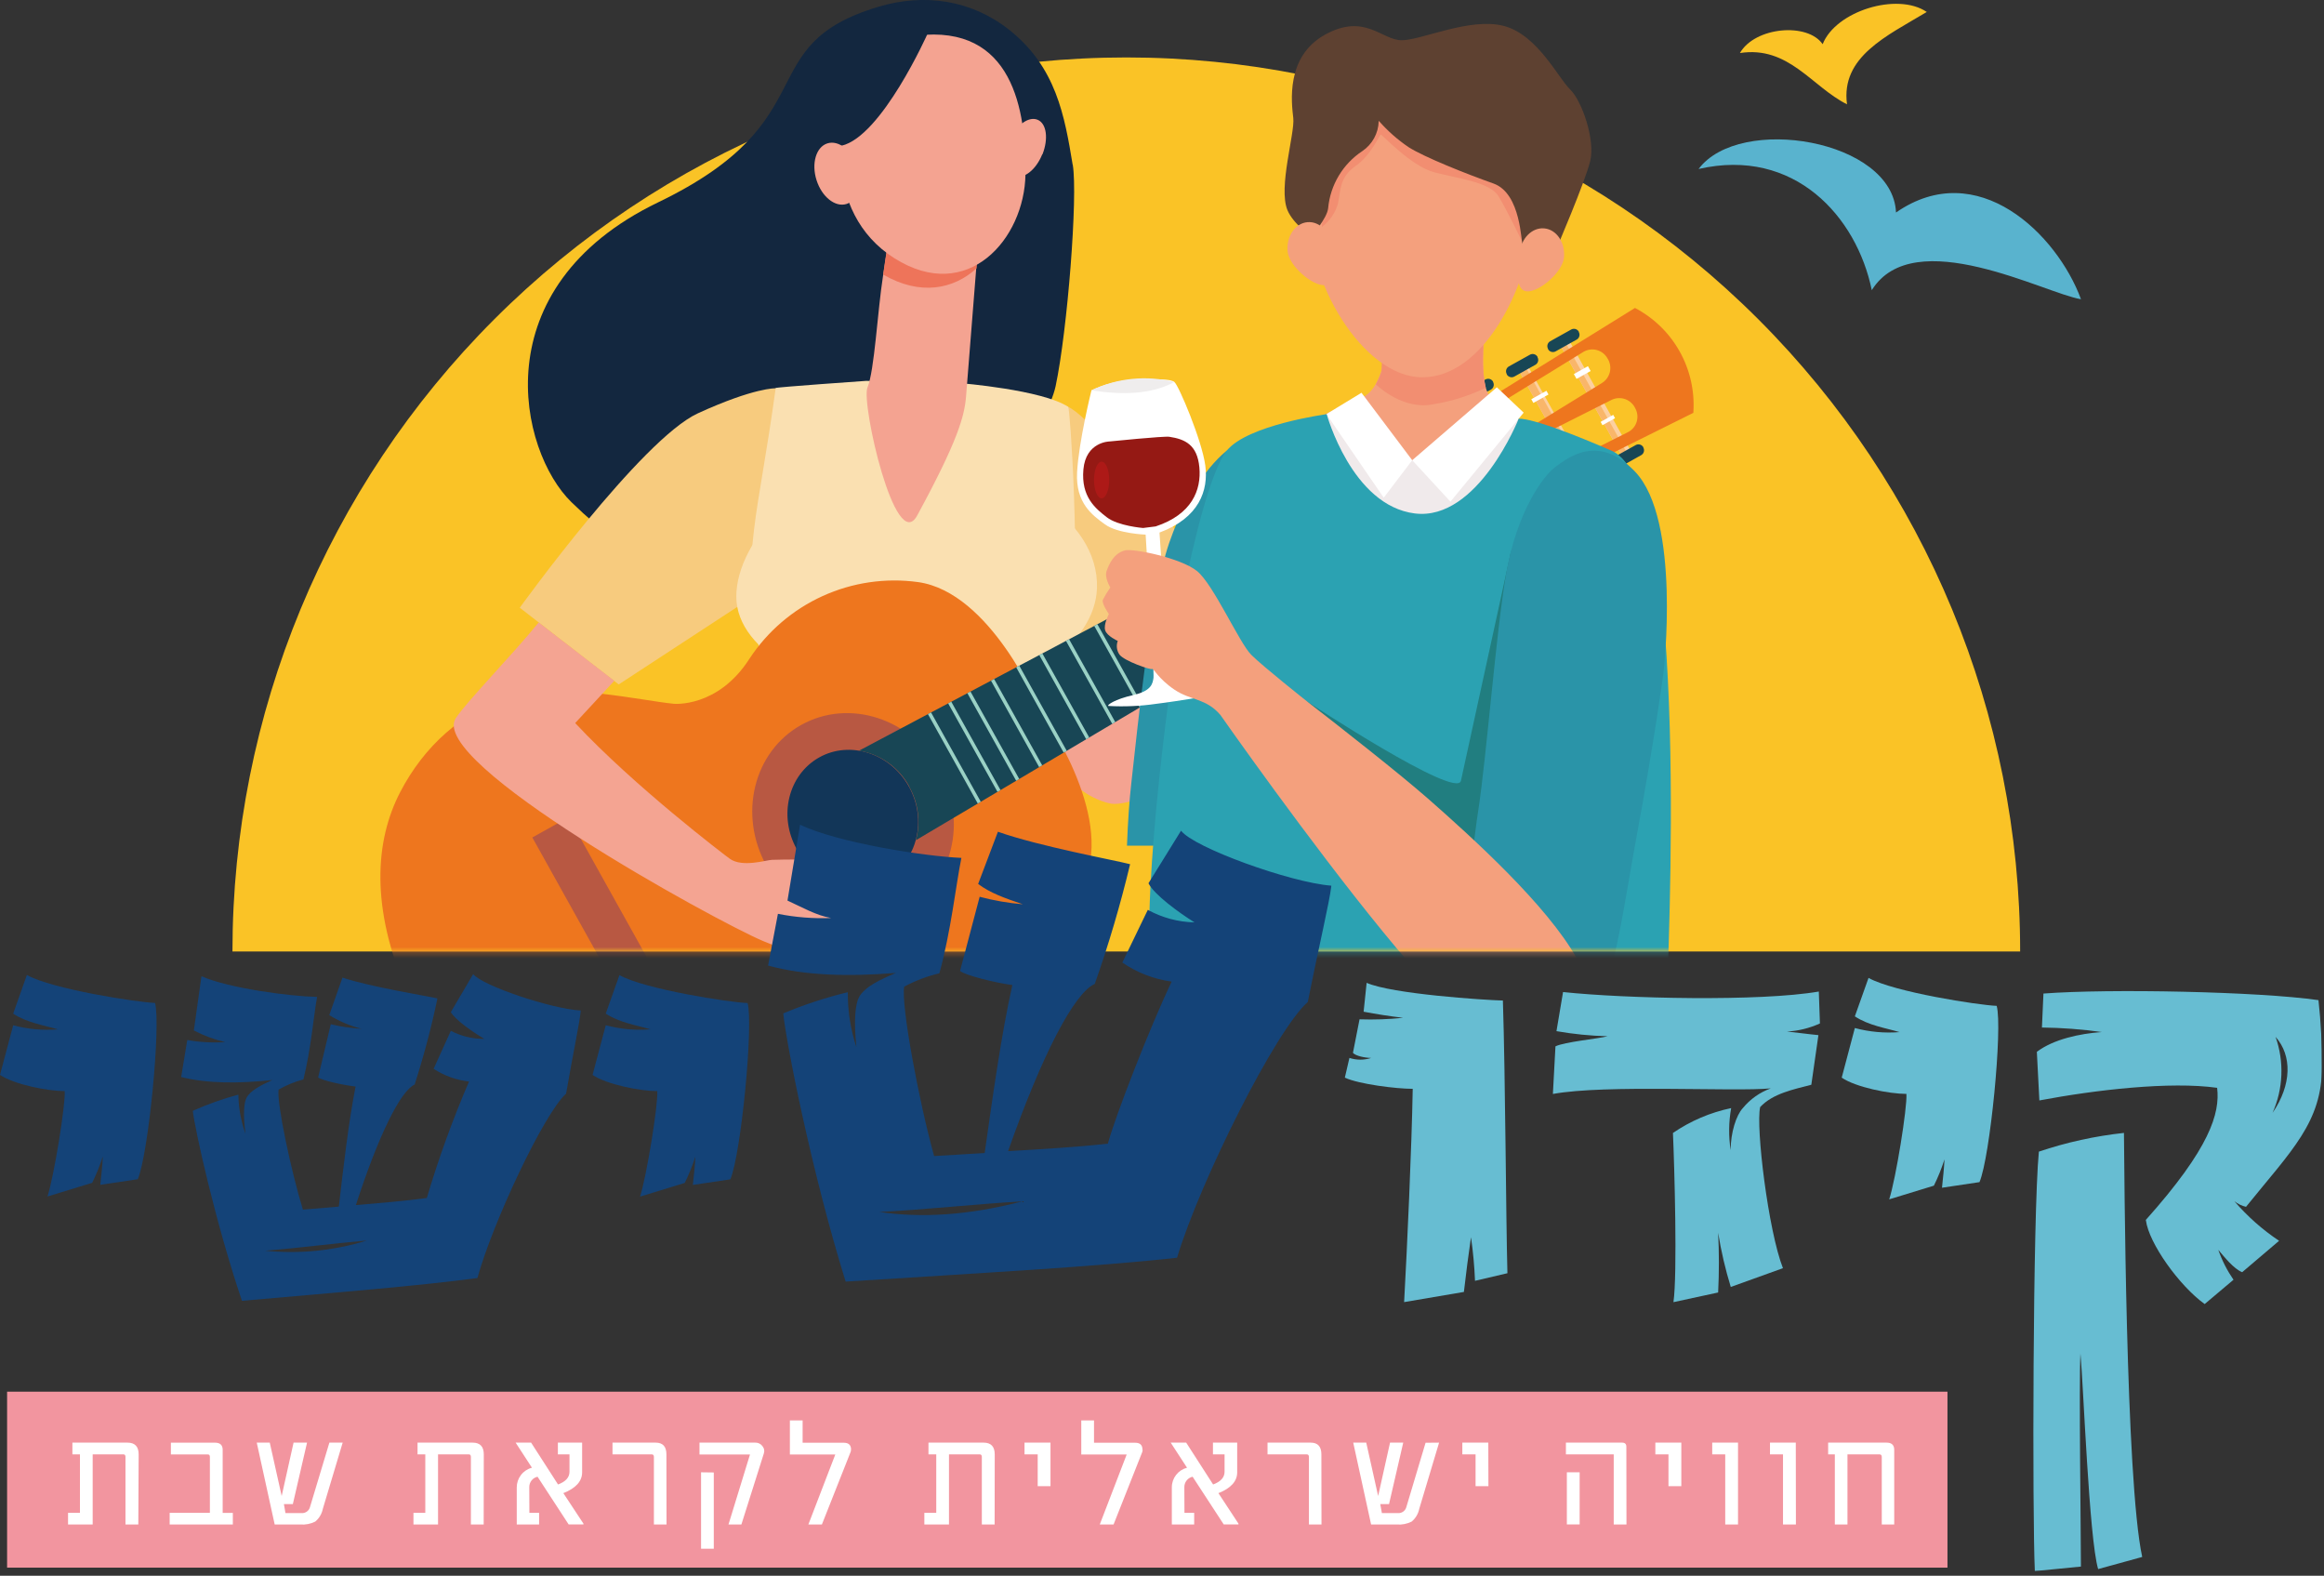 <svg xmlns="http://www.w3.org/2000/svg" width="416" height="282" viewBox="0 0 416 282" fill="none"><rect x="0" y="0" width="416" height="282" fill="#333333" stroke="none"/><g clip-path="url(#clip0_349_459)"><mask id="mask0_349_459" style="mask-type:luminance" maskUnits="userSpaceOnUse" x="-40" y="-77" width="486" height="402"><path d="M445.96 -76.51H-39.04V324.49H445.96V-76.51Z" fill="white"></path></mask><g mask="url(#mask0_349_459)"><path d="M361.61 170.28C361.61 127.846 344.753 87.149 314.747 57.143C284.741 27.137 244.045 10.28 201.61 10.28C159.175 10.28 118.479 27.137 88.473 57.143C58.467 87.149 41.61 127.846 41.61 170.28" fill="#FAC326"></path></g><mask id="mask1_349_459" style="mask-type:luminance" maskUnits="userSpaceOnUse" x="5" y="-26" width="393" height="197"><path d="M5.61 170.28H397.61C397.61 62.03 309.86 -25.72 201.61 -25.72C93.36 -25.72 5.61 62.03 5.61 170.28Z" fill="white"></path></mask><g mask="url(#mask1_349_459)"><path d="M262.01 92.171C261.82 91.651 261.34 92.071 260.75 92.951C261.51 89.761 261.41 85.751 260.81 85.401C260.06 84.961 259.64 90.541 257.99 93.561C256.34 96.581 254.85 100.321 254.62 100.151C254.39 99.981 256.55 95.821 258.18 92.721C259.81 89.621 258.56 75.351 257.05 85.571C255.54 95.791 245.65 103.571 245.36 100.481C245.07 97.391 246.73 92.591 244.69 93.291C242.65 93.991 242.06 101.011 240.27 106.091C240.04 107.576 239.966 109.081 240.05 110.581C240.053 111.116 239.89 111.639 239.584 112.077C239.278 112.516 238.843 112.849 238.34 113.031L208.85 123.761L204.56 97.281L175.56 103.791C175.56 103.791 182.56 140.161 198.69 143.791C205.14 145.241 238.82 126.331 249.85 117.021C260.88 107.711 262.85 94.391 262 92.151" fill="#F4A391"></path><path d="M191.21 72.81C197.99 76.04 220.74 109.4 220.74 109.4L199.63 129.22L186.03 109.4C186.03 109.4 182.87 68.83 191.21 72.81Z" fill="#F7CB7E"></path><path d="M192.01 29.49C190.57 20.77 189.07 12.01 180.65 5.34C173.84 -0.05 165.42 -1.24 157.25 1.21C134.09 8.14 148.43 21.46 117.81 36.21C86.14 51.49 92.96 80.81 102.3 89.88C146.83 133.29 186.08 82.49 188.96 69.1C191.08 59.1 192.96 35.1 192.03 29.5" fill="#13273F"></path><path d="M138.85 69.49C138.85 69.49 135.09 69.32 124.94 73.96C114.79 78.6 93.04 108.76 93.04 108.76L110.75 122.49L141.11 102.64C141.11 102.64 144.96 69.49 138.85 69.49Z" fill="#F7CB7E"></path><path d="M193.04 169.14C182.6 174.68 142.41 173.79 142.41 173.79C141.41 163.34 137.99 136.79 135.67 114.31C132.75 98.67 135.67 92.79 138.85 69.44C138.85 69.29 155.06 68.16 155.06 68.16L171.9 68.57C171.9 68.57 186.55 69.75 191.21 72.81C191.53 73.02 193.39 99.4 191.94 118.1C190.94 130.84 189.5 141.1 189.6 149.56C189.73 161.8 193.04 169.14 193.04 169.14Z" fill="#FAE0B1"></path><path d="M141.9 168.761L105.12 200.351C105.12 200.351 177.58 238.211 202.71 231.031L209.56 196.761L193.04 169.141L141.9 168.761Z" fill="#3D8F7C"></path><path d="M189.65 181.09C189.65 181.09 118.18 161.83 91.41 186.64C91.41 186.64 78.87 198.16 83.41 211.87C86 219.63 95.62 225.48 95.62 225.48C95.62 225.48 120.43 204.26 130.55 207.85C140.67 211.44 179.94 239.14 191.26 237.85C208.88 235.85 229.44 195.42 189.62 181.06" fill="#55BAA3"></path><path d="M196.36 105.261C196.03 115.261 183.17 124.821 164.89 124.821C146.61 124.821 131.8 116.741 131.8 106.761C131.8 96.781 143.94 82.761 162.22 82.761C180.5 82.761 196.78 92.621 196.36 105.271" fill="#FAE0B1"></path><path d="M158.96 43.39C158.96 43.39 158.61 45.92 158.06 49.39C157.06 55.78 156.55 66.25 155.27 69.39C154.14 72.19 160.27 99.39 164.17 92.27C171.48 78.84 172.63 74.46 172.92 71.02C173.21 67.58 174.13 55.91 174.74 48.12L175.31 40.83L158.96 43.39Z" fill="#F4A391"></path><path d="M174.8 48.05C175.12 43.93 175.34 40.9 175.34 40.9L158.96 43.39C158.96 43.39 158.55 45.77 158.09 49.14C164.72 52.98 170.68 51.77 174.77 48.05" fill="#EE745A"></path><path d="M164.12 6.38C159.857 7.566 156.158 10.237 153.69 13.91C149.69 19.98 146.98 37.91 160.09 46.21C173.2 54.51 183.39 42.75 183.56 31.21C183.73 19.67 181.26 4.33 164.12 6.36" fill="#F4A391"></path><path d="M186.56 27.631C185.44 30.41 183.23 32.13 181.61 31.48C179.99 30.831 179.61 28.05 180.7 25.27C181.79 22.491 184.04 20.77 185.7 21.421C187.36 22.07 187.7 24.851 186.6 27.631" fill="#F4A391"></path><path d="M166.05 6C166.05 6 157.84 24.44 150.62 26.08C143.4 27.72 143.5 37 143.5 37C143.5 37 143.66 15.59 150.43 10.67C157.2 5.75 166.05 6 166.05 6Z" fill="#13273F"></path><path d="M153.48 29.91C154.43 32.91 153.57 35.85 151.54 36.5C149.51 37.15 147.11 35.23 146.16 32.24C145.21 29.25 146.08 26.3 148.1 25.66C150.12 25.02 152.53 26.92 153.48 29.91Z" fill="#F4A391"></path><path d="M280.959 61.072L279.378 61.953L290.589 82.07L292.17 81.189L280.959 61.072Z" fill="#FCD0A0"></path><path d="M280.296 61.435L279.379 61.946L290.59 82.063L291.507 81.552L280.296 61.435Z" fill="#F9B66A"></path><path d="M273.382 65.293L271.801 66.174L282.763 85.845L284.344 84.964L273.382 65.293Z" fill="#FCD0A0"></path><path d="M272.984 65.527L271.805 66.185L282.768 85.856L283.947 85.199L272.984 65.527Z" fill="#F9B66A"></path><path d="M265.465 69.71L263.884 70.591L274.846 90.262L276.428 89.381L265.465 69.71Z" fill="#FCD0A0"></path><path d="M264.841 70.049L263.88 70.585L274.843 90.257L275.804 89.721L264.841 70.049Z" fill="#F9B66A"></path><path d="M138.29 208.801C145.45 202.311 149.92 188.801 152.6 183.351C152.6 183.351 156.09 176.241 166.6 176.071C172.46 175.912 178.155 174.096 183.024 170.832C187.893 167.568 191.737 162.991 194.11 157.631C199.45 145.631 186.47 127.511 186.47 127.511L185.91 126.511C185.91 126.511 177.34 105.961 164.31 104.171C158.503 103.377 152.59 104.244 147.254 106.67C141.919 109.096 137.379 112.983 134.16 117.881C128.5 126.721 120.6 125.951 120.6 125.951C114.6 125.361 100.73 122.051 91.44 124.731C82.75 127.231 75.86 133.631 71.65 141.731C67.08 150.511 66.32 162.511 72.89 177.591C73.25 178.401 76.72 185.491 77.89 187.411C79.06 189.331 83.13 196.091 83.63 196.811C92.99 210.341 103.63 216.001 113.47 216.731C122.56 217.401 131.63 214.901 138.32 208.831" fill="#EE761E"></path><path d="M161.96 162.98C153.41 167.75 142.34 164.17 137.22 154.98C132.1 145.79 134.88 134.49 143.43 129.73C151.98 124.97 163.06 128.54 168.18 137.73C173.3 146.92 170.51 158.22 161.96 162.98Z" fill="#B85842"></path><path d="M158.7 157.161C153.14 160.251 145.95 157.931 142.62 151.971C139.29 146.011 141.11 138.661 146.62 135.561C152.13 132.461 159.37 134.791 162.69 140.761C166.01 146.731 164.21 154.061 158.69 157.161" fill="#123658"></path><path d="M292.65 55.121L262 74.121C261.65 75.521 258.26 78.911 258.26 78.911L264.77 90.601C264.77 90.601 269.44 89.501 270.82 89.941L303.12 73.881V73.721C303.362 69.936 302.501 66.162 300.64 62.857C298.78 59.552 296.001 56.858 292.64 55.101M264.73 78.291C264.274 77.595 264.112 76.747 264.278 75.932C264.445 75.117 264.927 74.401 265.62 73.941L283.49 62.941C283.847 62.738 284.24 62.608 284.647 62.559C285.055 62.509 285.468 62.54 285.863 62.651C286.258 62.762 286.627 62.949 286.949 63.203C287.271 63.457 287.54 63.772 287.74 64.131C288.193 64.827 288.354 65.674 288.188 66.488C288.021 67.302 287.541 68.018 286.85 68.481L268.96 79.491C268.603 79.693 268.21 79.823 267.803 79.872C267.395 79.922 266.982 79.891 266.587 79.78C266.192 79.669 265.823 79.482 265.501 79.228C265.179 78.974 264.91 78.659 264.71 78.301M291.49 77.301L272.75 86.731C271.993 87.073 271.132 87.104 270.352 86.818C269.572 86.532 268.936 85.951 268.58 85.201C268.381 84.842 268.255 84.447 268.209 84.039C268.163 83.632 268.198 83.219 268.312 82.825C268.427 82.43 268.618 82.063 268.875 81.743C269.132 81.423 269.45 81.157 269.81 80.961L288.54 71.531C289.297 71.186 290.159 71.153 290.939 71.439C291.72 71.726 292.356 72.308 292.71 73.061C292.91 73.419 293.036 73.813 293.083 74.22C293.13 74.628 293.095 75.04 292.982 75.434C292.869 75.829 292.678 76.196 292.422 76.516C292.166 76.837 291.849 77.103 291.49 77.301Z" fill="#EE761E"></path><path d="M162.73 140.761C164.387 143.674 164.829 147.123 163.96 150.361L264.77 90.621L258.26 78.931L153.77 134.341C155.659 134.659 157.45 135.402 159.009 136.515C160.568 137.627 161.854 139.079 162.77 140.761" fill="#184655"></path><path d="M101.803 146.245L95.287 149.877L119.685 193.658L126.201 190.026L101.803 146.245Z" fill="#B85842"></path><path d="M261.75 71.431V71.371C261.62 71.14 261.588 70.867 261.659 70.612C261.73 70.357 261.9 70.141 262.13 70.011L265.9 67.911C266.015 67.847 266.141 67.806 266.272 67.792C266.402 67.777 266.535 67.788 266.661 67.824C266.787 67.86 266.905 67.921 267.008 68.003C267.111 68.085 267.196 68.186 267.26 68.301V68.361C267.39 68.592 267.422 68.864 267.351 69.119C267.28 69.374 267.11 69.591 266.88 69.721L263.11 71.821C262.995 71.885 262.869 71.925 262.738 71.94C262.608 71.955 262.476 71.944 262.349 71.908C262.223 71.871 262.105 71.811 262.002 71.729C261.899 71.647 261.814 71.546 261.75 71.431Z" fill="#184655"></path><path d="M269.71 67.001V66.941C269.645 66.825 269.603 66.698 269.587 66.566C269.571 66.435 269.582 66.301 269.618 66.174C269.655 66.046 269.716 65.927 269.799 65.824C269.881 65.72 269.984 65.634 270.1 65.57L273.86 63.48C274.091 63.351 274.364 63.318 274.618 63.389C274.873 63.461 275.09 63.63 275.22 63.861V63.931C275.284 64.045 275.324 64.172 275.339 64.302C275.354 64.433 275.343 64.565 275.307 64.691C275.271 64.818 275.21 64.936 275.128 65.038C275.046 65.141 274.945 65.227 274.83 65.29L271.07 67.391C270.955 67.454 270.829 67.495 270.698 67.51C270.568 67.525 270.435 67.514 270.309 67.477C270.183 67.441 270.065 67.38 269.962 67.299C269.859 67.217 269.774 67.115 269.71 67.001Z" fill="#184655"></path><path d="M277.1 62.49V62.43C277.036 62.315 276.996 62.189 276.981 62.059C276.966 61.928 276.977 61.796 277.013 61.669C277.049 61.543 277.11 61.425 277.192 61.322C277.274 61.22 277.375 61.134 277.49 61.07L281.25 58.97C281.365 58.907 281.491 58.866 281.622 58.851C281.752 58.836 281.884 58.847 282.011 58.883C282.137 58.92 282.255 58.98 282.358 59.062C282.461 59.144 282.546 59.245 282.61 59.36V59.42C282.674 59.535 282.714 59.661 282.729 59.792C282.744 59.923 282.733 60.055 282.697 60.181C282.661 60.307 282.6 60.425 282.518 60.528C282.436 60.631 282.335 60.717 282.22 60.78L278.46 62.88C278.345 62.944 278.219 62.984 278.088 62.999C277.958 63.014 277.825 63.003 277.699 62.967C277.573 62.931 277.455 62.87 277.352 62.788C277.249 62.706 277.164 62.605 277.1 62.49Z" fill="#184655"></path><path d="M288.65 83.17V83.11C288.585 82.995 288.543 82.868 288.527 82.736C288.511 82.604 288.522 82.471 288.558 82.343C288.595 82.216 288.656 82.097 288.739 81.993C288.821 81.89 288.924 81.804 289.04 81.74L292.8 79.65C292.915 79.586 293.041 79.546 293.172 79.531C293.302 79.516 293.435 79.527 293.561 79.563C293.687 79.599 293.805 79.66 293.908 79.742C294.011 79.824 294.096 79.925 294.16 80.04V80.1C294.224 80.215 294.264 80.341 294.279 80.472C294.294 80.602 294.283 80.734 294.247 80.861C294.211 80.987 294.15 81.105 294.068 81.208C293.986 81.311 293.885 81.396 293.77 81.46L290.01 83.56C289.895 83.624 289.769 83.664 289.638 83.679C289.508 83.694 289.375 83.683 289.249 83.647C289.123 83.611 289.005 83.55 288.902 83.468C288.799 83.386 288.714 83.285 288.65 83.17Z" fill="#184655"></path><path d="M280.96 87.17V87.11C280.83 86.879 280.798 86.607 280.869 86.352C280.94 86.097 281.11 85.881 281.34 85.75L285.1 83.65C285.215 83.585 285.342 83.543 285.474 83.528C285.606 83.512 285.739 83.522 285.867 83.559C285.994 83.595 286.113 83.656 286.217 83.739C286.32 83.822 286.406 83.924 286.47 84.04V84.1C286.534 84.215 286.574 84.342 286.589 84.472C286.604 84.603 286.593 84.735 286.557 84.861C286.521 84.987 286.46 85.105 286.378 85.208C286.296 85.311 286.195 85.397 286.08 85.46L282.32 87.56C282.205 87.624 282.079 87.665 281.948 87.68C281.818 87.694 281.685 87.683 281.559 87.647C281.433 87.611 281.315 87.55 281.212 87.468C281.109 87.387 281.024 87.285 280.96 87.17Z" fill="#184655"></path><path d="M273.2 91.491V91.431C273.134 91.316 273.092 91.189 273.076 91.058C273.059 90.927 273.069 90.794 273.104 90.666C273.139 90.539 273.2 90.42 273.281 90.316C273.363 90.212 273.465 90.125 273.58 90.061L277.35 87.971C277.581 87.841 277.854 87.808 278.109 87.88C278.363 87.951 278.58 88.12 278.71 88.351V88.421C278.84 88.652 278.872 88.924 278.801 89.179C278.73 89.434 278.56 89.65 278.33 89.781L274.56 91.881C274.445 91.945 274.319 91.985 274.188 92C274.058 92.015 273.925 92.004 273.799 91.968C273.673 91.931 273.555 91.871 273.452 91.789C273.349 91.707 273.264 91.606 273.2 91.491Z" fill="#184655"></path><path d="M264.77 90.621L258.26 78.931L256.93 79.631L263.48 91.381L264.77 90.621Z" fill="#9AD1C5"></path><path d="M255.81 95.921L249.06 83.811L248.5 84.1L255.27 96.251L255.81 95.921Z" fill="#9AD1C5"></path><path d="M247.6 100.79L240.63 88.28L240.07 88.57L247.06 101.11L247.6 100.79Z" fill="#9AD1C5"></path><path d="M240.61 104.93L233.45 92.08L232.9 92.38L240.07 105.25L240.61 104.93Z" fill="#9AD1C5"></path><path d="M233.62 109.071L226.28 95.891L225.72 96.191L233.08 109.391L233.62 109.071Z" fill="#9AD1C5"></path><path d="M227.18 112.89L219.66 99.4L219.1 99.69L226.63 113.22L227.18 112.89Z" fill="#9AD1C5"></path><path d="M220.73 116.71L213.04 102.91L212.48 103.2L220.19 117.03L220.73 116.71Z" fill="#9AD1C5"></path><path d="M215.28 119.94L207.44 105.88L206.88 106.17L214.74 120.27L215.28 119.94Z" fill="#9AD1C5"></path><path d="M209.83 123.171L201.84 108.841L201.29 109.141L209.29 123.501L209.83 123.171Z" fill="#9AD1C5"></path><path d="M204.56 126.3L196.43 111.71L195.87 112.01L204.02 126.62L204.56 126.3Z" fill="#9AD1C5"></path><path d="M199.63 129.22L191.37 114.4L190.81 114.69L199.09 129.54L199.63 129.22Z" fill="#9AD1C5"></path><path d="M194.97 131.98L186.58 116.94L186.03 117.23L194.43 132.3L194.97 131.98Z" fill="#9AD1C5"></path><path d="M186.56 136.971L177.95 121.521L177.39 121.811L186.01 137.291L186.56 136.971Z" fill="#9AD1C5"></path><path d="M182.44 139.401L173.72 123.761L173.16 124.051L181.9 139.731L182.44 139.401Z" fill="#9AD1C5"></path><path d="M179.09 141.39L170.28 125.58L169.72 125.88L178.55 141.71L179.09 141.39Z" fill="#9AD1C5"></path><path d="M175.56 143.48L166.66 127.5L166.1 127.8L175.02 143.8L175.56 143.48Z" fill="#9AD1C5"></path><path d="M284.244 65.535L281.72 66.942L282.202 67.807L284.726 66.399L284.244 65.535Z" fill="white"></path><path d="M288.767 74.246L286.514 75.502L286.845 76.096L289.098 74.84L288.767 74.246Z" fill="white"></path><path d="M276.813 69.937L274.105 71.446L274.475 72.11L277.183 70.601L276.813 69.937Z" fill="white"></path><path d="M281.054 78.127L278.617 79.485L279.124 80.394L281.561 79.035L281.054 78.127Z" fill="white"></path><path d="M268.632 74.025L266.292 75.331L266.711 76.082L269.051 74.776L268.632 74.025Z" fill="white"></path><path d="M273.732 83.801L271.573 85.002L271.821 85.448L273.98 84.247L273.732 83.801Z" fill="white"></path><path d="M190.94 134.36L182.45 119.13L181.9 119.42L190.4 134.69L190.94 134.36Z" fill="#9AD1C5"></path><path d="M147.28 166.281C147.18 166.531 150.82 167.281 154.12 168.281C157.42 169.281 162.85 169.281 162.59 170.041C162.39 170.661 159.05 171.041 155.98 170.781C156.75 171.111 157.11 171.431 156.7 171.691C155.02 172.761 145.41 172.161 136.59 168.411C127.77 164.661 76.41 136.411 81.59 128.521C83.5 125.601 91.73 117.181 96.43 111.391L109.96 121.841L102.96 129.401C113.57 140.761 129.8 153.091 130.64 153.691C132.89 155.301 137.22 153.901 138.19 153.881C143.55 153.741 150.43 153.681 151.58 155.471C152.73 157.261 147.75 156.651 144.79 157.571C141.83 158.491 151.66 166.261 161.89 165.571C172.12 164.881 160.56 169.481 157.18 168.571C153.8 167.661 147.42 165.821 147.25 166.221" fill="#F4A492"></path><path d="M262.01 92.171C261.82 91.651 261.34 92.071 260.75 92.951C261.51 89.761 261.41 85.751 260.81 85.401C260.06 84.961 259.64 90.541 257.99 93.561C256.34 96.581 254.85 100.321 254.62 100.151C254.39 99.981 256.55 95.821 258.18 92.721C259.81 89.621 258.56 75.351 257.05 85.571C255.54 95.791 245.65 103.571 245.36 100.481C245.07 97.391 246.73 92.591 244.69 93.291C242.65 93.991 242.06 101.011 240.27 106.091C240.04 107.576 239.966 109.081 240.05 110.581C240.053 111.116 239.89 111.639 239.584 112.077C239.278 112.516 238.843 112.849 238.34 113.031L244.62 121.031C246.62 119.591 248.45 118.241 249.86 117.031C260.78 107.821 262.86 94.401 262.01 92.161" fill="#F4A391"></path><path d="M224.11 164.99C226.21 174.99 230.72 182.49 224.85 183.39C224.6 183.39 224.36 183.48 224.11 183.54V164.99Z" fill="#2A94A8"></path><path d="M273.13 151.74L277.41 180.23L272.32 182.03L267.75 153.53L273.13 151.74Z" fill="#F1886C"></path><path d="M224.11 151.341V164.991C223.063 160.513 222.93 155.871 223.72 151.341H224.11Z" fill="#217E80"></path><path d="M234.25 119.201C234.25 119.201 230.96 130.151 224.73 147.651C224.307 148.854 223.972 150.088 223.73 151.341H201.73C201.89 147.051 202.16 143.171 202.52 140.041C203.67 130.041 205.8 107.321 209.28 97.181C213.02 86.291 218.79 80.831 220.88 79.781C223.54 78.431 229.52 74.931 234.95 82.781C241.82 92.681 234.27 119.221 234.27 119.221" fill="#2A94A8"></path><path d="M233.57 75.881C233.57 75.881 241.63 71.961 243.73 71.161C248.05 69.511 248.45 59.721 248.45 59.721L265.64 60.191C265.64 60.191 264.95 67.871 266.33 70.331C267.23 71.921 275.79 77.741 275.79 77.741C275.79 77.741 274.87 83.411 268.85 89.951C265.33 93.781 260.4 99.301 249.57 98.371C241.62 97.691 231.57 83.371 233.57 75.881Z" fill="#F4A07D"></path><path d="M246.25 68.751C246.25 68.751 250.48 72.981 255.62 72.49C259.211 72.019 262.702 70.972 265.96 69.391C265.553 67.591 265.385 65.745 265.46 63.901C265.55 60.6 265.61 58.901 265.61 58.901L247.23 57.31C247.23 57.31 247.51 65.781 247.23 66.65C246.95 67.52 246.28 68.8 246.28 68.8" fill="#F28E71"></path><path d="M274.42 40.03C273.42 51.33 265.63 67.58 254.54 67.52C243.79 67.47 233.68 49.7 234.65 38.41C235.62 27.12 234.59 16.12 254.81 17.07C269.52 17.75 275.39 28.73 274.42 40.07" fill="#F4A07D"></path><path d="M271.84 74.95C271.84 81.66 261.25 93.19 253.75 93.19C246.25 93.19 237.44 80.82 237.44 74.12C237.44 74.12 245.29 82.37 252.79 82.37C260.29 82.37 271.84 74.95 271.84 74.95Z" fill="#F0EAEB"></path><path d="M243.71 70.29L252.79 82.36L247.69 89.07L237.43 74.11L243.71 70.29Z" fill="white"></path><path d="M267.94 69.311L272.74 73.85L259.63 89.781L252.79 82.361L267.94 69.311Z" fill="white"></path><path d="M236.62 40.61C238.017 39.571 239.03 38.097 239.5 36.42C239.98 33.97 239.82 31.68 242.66 29.7C245.5 27.72 246.93 24.09 247.17 24.09C247.41 24.09 252.55 29.7 256.66 30.81C260.77 31.92 266.66 32.55 268.21 35.08C269.76 37.61 272.38 43.08 272.38 43.08C272.38 43.08 276.91 33.91 273.66 32.02C270.41 30.13 252.66 21.97 250.18 19.68C247.7 17.39 242.66 20.07 240.45 24.11C238.24 28.15 236.62 40.32 236.62 40.32" fill="#F28E71"></path><path d="M246.79 21.701C246.761 22.76 246.481 23.797 245.971 24.725C245.462 25.654 244.738 26.448 243.86 27.041C242.139 28.177 240.696 29.685 239.637 31.454C238.577 33.223 237.929 35.207 237.74 37.261C237.55 39.101 234.74 42.261 234.74 42.261C234.74 42.261 231.5 40.141 230.45 37.591C228.78 33.511 231.81 23.851 231.5 21.131C231.19 18.411 230.08 10.131 237.19 6.201C244.3 2.271 247.34 7.201 250.9 7.201C254.46 7.201 263.04 3.091 269.11 4.621C275.18 6.151 278.95 14.001 281.04 15.991C283.13 17.981 285.59 24.991 284.65 28.821C283.71 32.651 278.51 44.731 278.51 44.731C277.693 45.947 276.493 46.855 275.1 47.311C272.79 48.041 272.88 43.821 272.56 43.721C272.24 43.621 272.35 34.621 267.33 32.841C262.31 31.061 254.98 28.131 252.16 26.351C250.185 25.016 248.391 23.433 246.82 21.641" fill="#5E4131"></path><path d="M279.96 46.051C279.73 48.721 275.49 52.321 273.29 52.141C271.09 51.961 271.79 48.031 272.02 45.361C272.25 42.691 274.21 40.681 276.41 40.871C278.61 41.061 280.19 43.371 279.96 46.051Z" fill="#F4A07D"></path><path d="M230.48 44.94C230.71 47.61 234.96 51.22 237.15 51.03C239.34 50.84 238.66 46.93 238.43 44.26C238.2 41.59 236.23 39.57 234.04 39.76C231.85 39.95 230.25 42.27 230.48 44.94Z" fill="#F4A07D"></path><path d="M300.96 193.87C294.16 198.15 286.3 202.73 276.55 205.27C254.2 211.08 239.5 198.27 218.68 196.08C213.98 195.6 209.55 195.22 205.25 194.99C203.55 189.04 205.3 180.11 205.74 163.68C206.37 139.68 212.17 104.45 212.17 104.45C212.17 104.45 215.9 85.3 219.58 80.67C223.26 76.04 237.48 74.12 237.48 74.12C237.48 74.12 241.96 90.49 253.26 91.89C264.56 93.29 271.84 74.95 271.84 74.95C271.84 74.95 273.94 74.35 288.49 80.67C303.04 86.99 298.38 173.81 298.38 179.18C298.38 181.5 299.38 186.98 300.92 193.87" fill="#2BA2B2"></path><path d="M270.51 98.49C270.51 98.49 262.28 136.27 261.51 139.73C260.74 143.19 233.88 125.49 233.88 125.49L257.53 152.49L272.75 160.78L270.51 98.49Z" fill="#217E80"></path><path d="M278.29 83.68C276.39 85.061 271.56 91.361 269.6 102.68C267.78 113.25 266.12 135.19 264.6 145.12C263.08 155.05 261.6 172.93 264.31 177.67C267.02 182.41 271.01 188.67 279.66 185.88C288.31 183.09 289.52 168.33 292.89 150.06C296.26 131.79 297.76 120.46 297.76 120.46C297.76 120.46 301 93.05 292.65 84.38C286.04 77.51 280.7 81.91 278.28 83.66" fill="#2A94A8"></path><path d="M218.35 124.21C218.35 124.21 210.86 125.49 206.96 125.96C204.12 126.375 201.245 126.502 198.38 126.34C198.14 126.17 199.52 125.15 202.86 124.39C206.2 123.63 206.33 122.27 206.48 121.29C206.63 120.31 205.07 95.68 205.07 95.68C205.07 95.68 200.07 95.5 197.8 93.85C195.53 92.2 192.52 90.04 192.8 84.56C193.08 79.08 195.37 69.86 195.37 69.86C197.772 68.707 200.387 68.067 203.05 67.98C207.23 67.92 209.44 67.75 210.22 68.37C211 68.99 215.16 78.84 215.75 83.31C216.34 87.78 214.64 92.69 207.55 95.31C207.55 95.31 209.23 120.14 209.41 120.82C209.668 121.629 210.182 122.332 210.875 122.823C211.568 123.313 212.401 123.565 213.25 123.54C215.64 123.34 218.16 123.54 218.37 124.19" fill="white"></path><path d="M195.34 69.861C200.88 70.691 206.01 70.63 210.2 68.371C205.225 67.113 199.966 67.641 195.34 69.861Z" fill="#EFEDED"></path><path d="M204.62 94.491C204.62 94.491 200.14 94.141 198.12 92.571C196.1 91.001 193.49 88.941 193.93 84.011C194.37 79.081 198.55 79.011 198.55 79.011C198.55 79.011 208.43 78.011 209.32 78.171C212.13 78.591 214.32 79.601 214.69 83.651C215.06 87.701 213.35 92.071 206.86 94.211L204.62 94.491Z" fill="#951914"></path><path d="M198.55 85.9C198.55 87.71 197.94 89.18 197.19 89.18C196.44 89.18 195.83 87.71 195.83 85.9C195.83 84.09 196.44 82.62 197.19 82.62C197.94 82.62 198.55 84.08 198.55 85.9Z" fill="#AD1917"></path><path d="M282.23 171.491C276.91 161.991 263.51 149.861 255.69 142.991C250.49 138.431 240.2 130.361 233.88 125.461C233.88 125.461 226.13 119.331 223.98 117.191C221.83 115.051 217.19 104.541 214.26 102.191C211.33 99.841 202.96 98.151 201.41 98.491C199.35 99.011 198.56 100.921 198.1 102.141C197.64 103.361 198.71 105.051 198.75 105.141C198.249 105.843 197.801 106.582 197.41 107.351C197.16 107.981 198.49 109.891 198.49 109.891C198.49 109.891 197.49 111.771 197.83 112.811C198.17 113.851 200.08 114.701 200.08 114.701C199.93 115.102 199.879 115.533 199.931 115.958C199.983 116.382 200.137 116.788 200.38 117.141C201.21 118.291 206.02 119.941 206.24 119.731C206.46 119.521 207.31 121.461 210.24 123.431C213.17 125.401 215.89 124.941 218.46 127.961C218.46 127.961 222.52 133.761 228.29 141.641C239.35 156.731 256.69 179.451 263.76 183.521C274.52 189.721 278.81 188.611 283.22 184.521C287.63 180.431 282.22 171.521 282.22 171.521" fill="#F4A07D"></path></g><mask id="mask2_349_459" style="mask-type:luminance" maskUnits="userSpaceOnUse" x="-40" y="-77" width="486" height="402"><path d="M445.96 -76.51H-39.04V324.49H445.96V-76.51Z" fill="white"></path></mask><g mask="url(#mask2_349_459)"><path d="M348.6 249.061H1.27V280.551H348.6V249.061Z" fill="#F2959F"></path></g><path d="M24.76 272.83H22.46V260.73C22.46 260.43 22.34 260.28 22.09 260.28H16.59V272.83H12.18V270.74H14.31V260.28H12.96V258.18H22.82C24.153 258.18 24.82 258.88 24.82 260.28L24.76 272.83ZM41.68 272.83H30.37V270.74H37.57V260.74C37.57 260.44 37.45 260.29 37.19 260.29H30.59V258.19H38.5C39.41 258.19 39.86 258.62 39.86 259.48V270.75H41.68V272.83ZM61.34 258.18L57.79 270.02C57.612 270.916 57.132 271.725 56.43 272.31C55.608 272.725 54.688 272.905 53.77 272.83H49.17L45.96 258.18H48.29L50.42 267.73L52.55 258.18H54.96L52.42 269.18H50.82L51.1 270.79H53.96C54.308 270.819 54.655 270.721 54.938 270.516C55.22 270.31 55.42 270.01 55.5 269.67L58.96 258.18H61.34ZM86.58 272.83H84.29V260.73C84.29 260.43 84.16 260.28 83.91 260.28H78.41V272.83H74.01V270.74H76.13V260.28H74.74V258.18H84.6C85.933 258.18 86.6 258.88 86.6 260.28L86.58 272.83ZM94.76 270.74H96.5V272.83H92.5V266.19C92.499 265.385 92.765 264.602 93.258 263.965C93.75 263.327 94.44 262.872 95.22 262.67L92.3 258.18H95.07L99.89 265.67C101.26 265.16 101.94 264.4 101.94 263.39V260.28H99.86V258.18H104.2V263.49C104.2 265.09 103.08 266.334 100.84 267.22L104.44 272.68V272.82H101.79L96.22 264.28C95.801 264.373 95.426 264.606 95.157 264.941C94.888 265.275 94.741 265.691 94.74 266.12L94.76 270.74ZM119.31 272.83H117.05V260.73C117.05 260.43 116.92 260.28 116.64 260.28H109.64V258.18H117.36C118.65 258.18 119.29 258.88 119.29 260.28L119.31 272.83ZM125.21 260.3V258.18H135.21C135.454 258.173 135.695 258.225 135.914 258.332C136.134 258.438 136.324 258.595 136.47 258.79C136.63 258.979 136.737 259.208 136.779 259.452C136.822 259.697 136.798 259.948 136.71 260.18L132.71 272.83H130.4L134.25 260.3H125.21ZM127.77 263.52V277.17H125.49V263.49L127.77 263.52ZM152.32 259.4C152.324 259.48 152.324 259.56 152.32 259.64L152.24 259.9L147.12 272.83H144.7L149.52 260.3H141.39V254.2H143.67V258.2H151.04C151.91 258.2 152.34 258.61 152.34 259.42L152.32 259.4ZM178.04 272.83H175.75V260.73C175.75 260.43 175.62 260.28 175.37 260.28H169.87V272.83H165.46V270.74H167.59V260.28H166.2V258.18H176.06C177.393 258.18 178.06 258.88 178.06 260.28L178.04 272.83ZM188.04 265.97H185.75V260.28H183.39V258.18H188.04V265.97ZM204.52 259.4C204.529 259.48 204.529 259.56 204.52 259.64L204.45 259.9L199.33 272.83H196.86L201.68 260.3H193.55V254.2H195.83V258.2H203.2C204.07 258.2 204.5 258.61 204.5 259.42L204.52 259.4ZM212.02 270.74H213.76V272.83H209.76V266.19C209.757 265.384 210.023 264.601 210.516 263.963C211.008 263.326 211.7 262.871 212.48 262.67L209.56 258.18H212.33L217.15 265.67C218.52 265.16 219.2 264.4 219.2 263.39V260.28H217.12V258.18H221.46V263.49C221.46 265.09 220.34 266.334 218.1 267.22L221.69 272.68V272.82H219.05L213.48 264.28C213.061 264.373 212.686 264.606 212.417 264.941C212.148 265.275 212.001 265.691 212 266.12L212.02 270.74ZM236.55 272.83H234.3V260.73C234.3 260.43 234.16 260.28 233.89 260.28H226.89V258.18H234.61C235.89 258.18 236.53 258.88 236.53 260.28L236.55 272.83ZM257.6 258.18L254.05 270.02C253.872 270.916 253.392 271.725 252.69 272.31C251.868 272.725 250.948 272.905 250.03 272.83H245.43L242.23 258.18H244.56L246.69 267.73L248.82 258.18H251.18L248.64 269.18H247.07L247.36 270.79H250.21C250.558 270.819 250.905 270.721 251.188 270.516C251.47 270.31 251.67 270.01 251.75 269.67L255.18 258.2L257.6 258.18ZM266.43 265.97H264.13V260.28H261.76V258.18H266.41L266.43 265.97ZM291.14 272.83H288.86V260.28H280.3V258.18H290.36C290.86 258.18 291.12 258.42 291.12 258.9L291.14 272.83ZM282.76 263.49H280.47V272.82H282.76V263.49ZM300.96 265.97H298.66V260.28H296.31V258.18H300.96V265.97ZM311.11 272.83H308.82V260.28H306.49V258.18H311.11V272.83ZM321.47 272.83H319.16V260.28H316.83V258.18H321.45L321.47 272.83ZM339.07 272.83H336.84V260.73C336.84 260.43 336.7 260.28 336.42 260.28H330.7V272.83H328.44V260.28H327.24V258.18H337.71C338.61 258.18 339.07 258.61 339.07 259.47V272.83Z" fill="white"></path><mask id="mask3_349_459" style="mask-type:luminance" maskUnits="userSpaceOnUse" x="-40" y="-77" width="486" height="402"><path d="M445.96 -76.51H-39.04V324.49H445.96V-76.51Z" fill="white"></path></mask><g mask="url(#mask3_349_459)"><path d="M269.83 227.861L264.03 229.221C263.924 226.61 263.684 224.007 263.31 221.421C262.85 224.591 262.4 228.041 262.04 231.211L251.34 233.031C251.88 223.321 252.7 205.281 252.88 194.861C249.98 194.861 243.27 194.041 240.73 192.861L241.55 189.331C242.817 189.744 244.183 189.744 245.45 189.331C244.36 189.331 242.64 188.971 242.18 188.421L243.36 182.421C245.963 182.511 248.569 182.42 251.16 182.151C248.8 181.871 246.443 181.507 244.09 181.061L244.63 175.891C249.16 177.891 265.63 178.971 269.02 179.061C269.47 192.931 269.56 217.771 269.83 227.841" fill="#67BDD2"></path><path d="M325.77 183.16C323.914 184.006 321.916 184.498 319.88 184.61C321.78 184.8 323.59 185.07 325.5 185.25L324.23 194.13C321.15 194.95 317.34 195.67 315.07 198.13C314.26 201.67 316.52 220.25 319.15 226.96L309.81 230.32C308.835 227.142 308.08 223.901 307.55 220.62C307.73 224.181 307.73 227.749 307.55 231.31L299.55 233.04C300.27 228.04 299.73 208.83 299.46 202.76C302.606 200.604 306.147 199.092 309.88 198.31C309.435 200.798 309.405 203.342 309.79 205.84C309.79 202.67 310.79 199.58 311.97 198.31C313.288 196.704 315.015 195.484 316.97 194.78C310.35 195.41 287.41 194.05 277.97 195.78L278.43 187.26C280.06 186.45 286.13 185.9 287.76 185.45C284.692 185.375 281.633 185.071 278.61 184.54L279.79 177.54C290.85 178.72 315.05 179.27 325.57 177.45L325.77 183.16Z" fill="#67BDD2"></path><path d="M341.27 195.771C338.19 195.771 332.21 194.591 329.67 192.861L332.02 183.981C334.626 184.676 337.331 184.923 340.02 184.711C337.57 183.981 334.49 183.531 332.02 181.891L334.47 175.011C339.01 177.541 354.24 179.901 357.41 180.011C358.5 183.911 356.23 207.121 354.33 211.561L347.62 212.561C347.8 210.831 347.98 209.201 348.07 207.481C347.554 209.095 346.919 210.67 346.17 212.191L338.17 214.641C339.35 211.021 341.43 198.141 341.25 195.791" fill="#67BDD2"></path><path d="M364.96 206.1C369.9 204.434 375.007 203.311 380.19 202.75C380.28 208.18 380.46 264.86 383.46 278.64L375.57 280.81C373.94 275.28 372.94 247.81 372.4 242.24C372.12 247.68 372.49 274.92 372.49 280.36L364.24 281.17C363.78 271.47 363.87 217.43 364.96 206.1ZM384.09 218.34C395.6 205.47 397.42 199.21 396.87 194.68C388.44 193.5 375.12 195.04 365.05 196.94L364.6 188.24C367.6 185.97 372.31 184.98 376.2 184.7C372.658 184.2 369.087 183.929 365.51 183.89L365.78 177.81C377.56 176.91 404.31 177.45 415.01 178.99C415.444 182.935 415.655 186.902 415.64 190.87C415.64 200.87 410.2 205.87 402.04 215.98C401.282 215.802 400.573 215.461 399.96 214.98C402.294 217.692 404.985 220.073 407.96 222.06L401.35 227.68C399.8 227.04 398.17 224.96 397.08 223.68C397.745 225.577 398.66 227.376 399.8 229.03L394.64 233.38C390.1 230.11 384.64 222.5 384.12 218.38M406.79 199.16C410.23 194.16 410.32 188.92 407.33 185.56C408.9 189.995 408.707 194.864 406.79 199.16Z" fill="#67BDD2"></path><path d="M11.61 195.27C8.53 195.27 2.54 194.09 0 192.37L2.36 183.49C4.966 184.185 7.671 184.432 10.36 184.22C7.91 183.49 4.83 183.04 2.36 181.41L4.81 174.49C9.34 177.03 24.57 179.38 27.75 179.49C28.83 183.39 26.57 206.6 24.66 211.04L17.95 212.04C18.14 210.32 18.32 208.69 18.41 206.96C17.892 208.579 17.253 210.157 16.5 211.68L8.5 214.13C9.67 210.5 11.76 197.63 11.58 195.27" fill="#144378"></path><path d="M103.96 180.85C103.78 182.94 102.6 188.38 101.33 195.72C97.33 199.35 88.18 218.84 85.46 228.72C75.46 230.08 59.81 231.35 43.31 232.8C38.5 218.57 34.88 202.07 34.51 198.8C37.149 197.62 39.878 196.65 42.67 195.9C42.707 198.287 43.136 200.652 43.94 202.9C43.49 199.46 43.67 197.37 44.12 196.47C44.85 195.11 46.93 194.11 48.75 193.29C42.67 193.93 37.14 193.93 32.43 192.75L33.52 186.13C35.764 186.522 38.047 186.647 40.32 186.5C38.365 186.045 36.477 185.343 34.7 184.41L36.06 174.71C40.96 176.87 51.96 178.32 56.76 178.41C56.12 181.94 55.67 187.74 54.31 193.18C52.756 193.587 51.263 194.199 49.87 195C49.5 197.35 52.13 209.68 54.22 216.48L60.65 215.94C61.47 208.94 62.38 200.89 63.65 194.45C61.3 194.18 57.65 193.36 56.95 192.82L59.21 183.3C61.025 183.738 62.876 184.013 64.74 184.12C62.692 183.608 60.735 182.781 58.94 181.67L61.3 174.96C66.56 176.68 76.3 178.22 78.3 178.68C77.213 183.885 75.852 189.029 74.22 194.09C71.68 195.27 67.78 203.09 63.7 215.67C68.06 215.3 72.41 214.94 76.4 214.4C78.507 207.307 81.031 200.345 83.96 193.55C81.698 193.302 79.526 192.524 77.62 191.28L80.7 184.48C82.553 185.441 84.612 185.939 86.7 185.93C84.7 184.75 81.44 182.49 80.7 181.13L84.7 174.33C86.33 176.41 98.75 180.58 104.01 180.85M65.66 222.01C59.31 222.56 53.42 223.37 47.44 223.83C53.574 224.458 59.772 223.839 65.66 222.01Z" fill="#144378"></path><path d="M117.68 195.271C114.6 195.271 108.61 194.091 106.07 192.371L108.43 183.481C111.036 184.176 113.741 184.423 116.43 184.211C113.98 183.481 110.9 183.031 108.43 181.401L110.88 174.511C115.41 177.051 130.64 179.401 133.82 179.511C134.9 183.411 132.64 206.621 130.73 211.061L124.02 212.061C124.21 210.341 124.39 208.711 124.48 206.981C123.962 208.6 123.324 210.177 122.57 211.701L114.57 214.151C115.74 210.521 117.83 197.651 117.65 195.291" fill="#144378"></path><path d="M238.31 158.551C237.98 161.471 236.14 169.061 234.1 179.321C228.38 184.321 214.85 211.321 210.69 225.091C196.69 226.661 174.59 227.891 151.37 229.361C145.12 209.211 140.61 185.931 140.21 181.361C143.951 179.788 147.814 178.52 151.76 177.571C151.735 180.916 152.255 184.243 153.3 187.421C152.79 182.571 153.11 179.651 153.78 178.421C154.85 176.531 157.78 175.211 160.38 174.121C151.83 174.801 144.07 174.611 137.49 172.801L139.25 163.541C142.386 164.168 145.585 164.42 148.78 164.291C146.12 163.841 143.61 162.381 140.96 161.171L143.21 147.601C150.01 150.821 165.35 153.241 172.09 153.531C171.09 158.471 170.24 166.601 168.15 174.191C165.954 174.706 163.836 175.51 161.85 176.581C161.26 179.881 164.52 197.271 167.21 206.891L176.26 206.351C177.65 196.581 179.2 185.291 181.21 176.291C177.91 175.831 172.85 174.561 171.85 173.771L175.36 160.491C177.892 161.166 180.479 161.614 183.09 161.831C179.81 160.731 177.16 159.771 175.09 158.191L178.63 148.851C185.95 151.451 199.63 153.961 202.29 154.661C200.558 161.91 198.445 169.063 195.96 176.091C192.36 177.661 186.62 188.471 180.45 206.011C186.57 205.651 192.7 205.301 198.31 204.671C199.57 199.991 205.7 184.101 209.73 175.671C206.56 175.242 203.535 174.074 200.9 172.261L205.46 162.831C208.022 164.239 210.887 165.007 213.81 165.071C211.05 163.351 206.55 160.071 205.58 158.071L211.41 148.661C213.63 151.661 230.92 157.931 238.29 158.501M183.05 214.991C174.13 215.531 165.83 216.471 157.41 216.901C164.9 217.981 173.19 217.551 183.05 214.991Z" fill="#144378"></path><path d="M335.05 51.92C332.35 38.791 321.22 26.311 304.05 30.241C311.41 20.41 338.83 24.98 339.39 38.031C353.97 27.921 368.22 41.92 372.5 53.55C366.15 52.55 342.58 39.85 335.06 51.92" fill="#59B3CE"></path><path d="M344.88 2.15C337.75 6.43 329.47 10.15 330.62 18.67C324.28 15.49 320.19 8.16 311.45 9.49C314.15 4.79 323.56 3.98 326.26 7.91C328.59 1.98 339.6 -1.43 344.88 2.13" fill="#FAC326"></path></g></g><defs><clipPath id="clip0_349_459"><rect width="415.6" height="281.17" fill="white"></rect></clipPath></defs></svg>